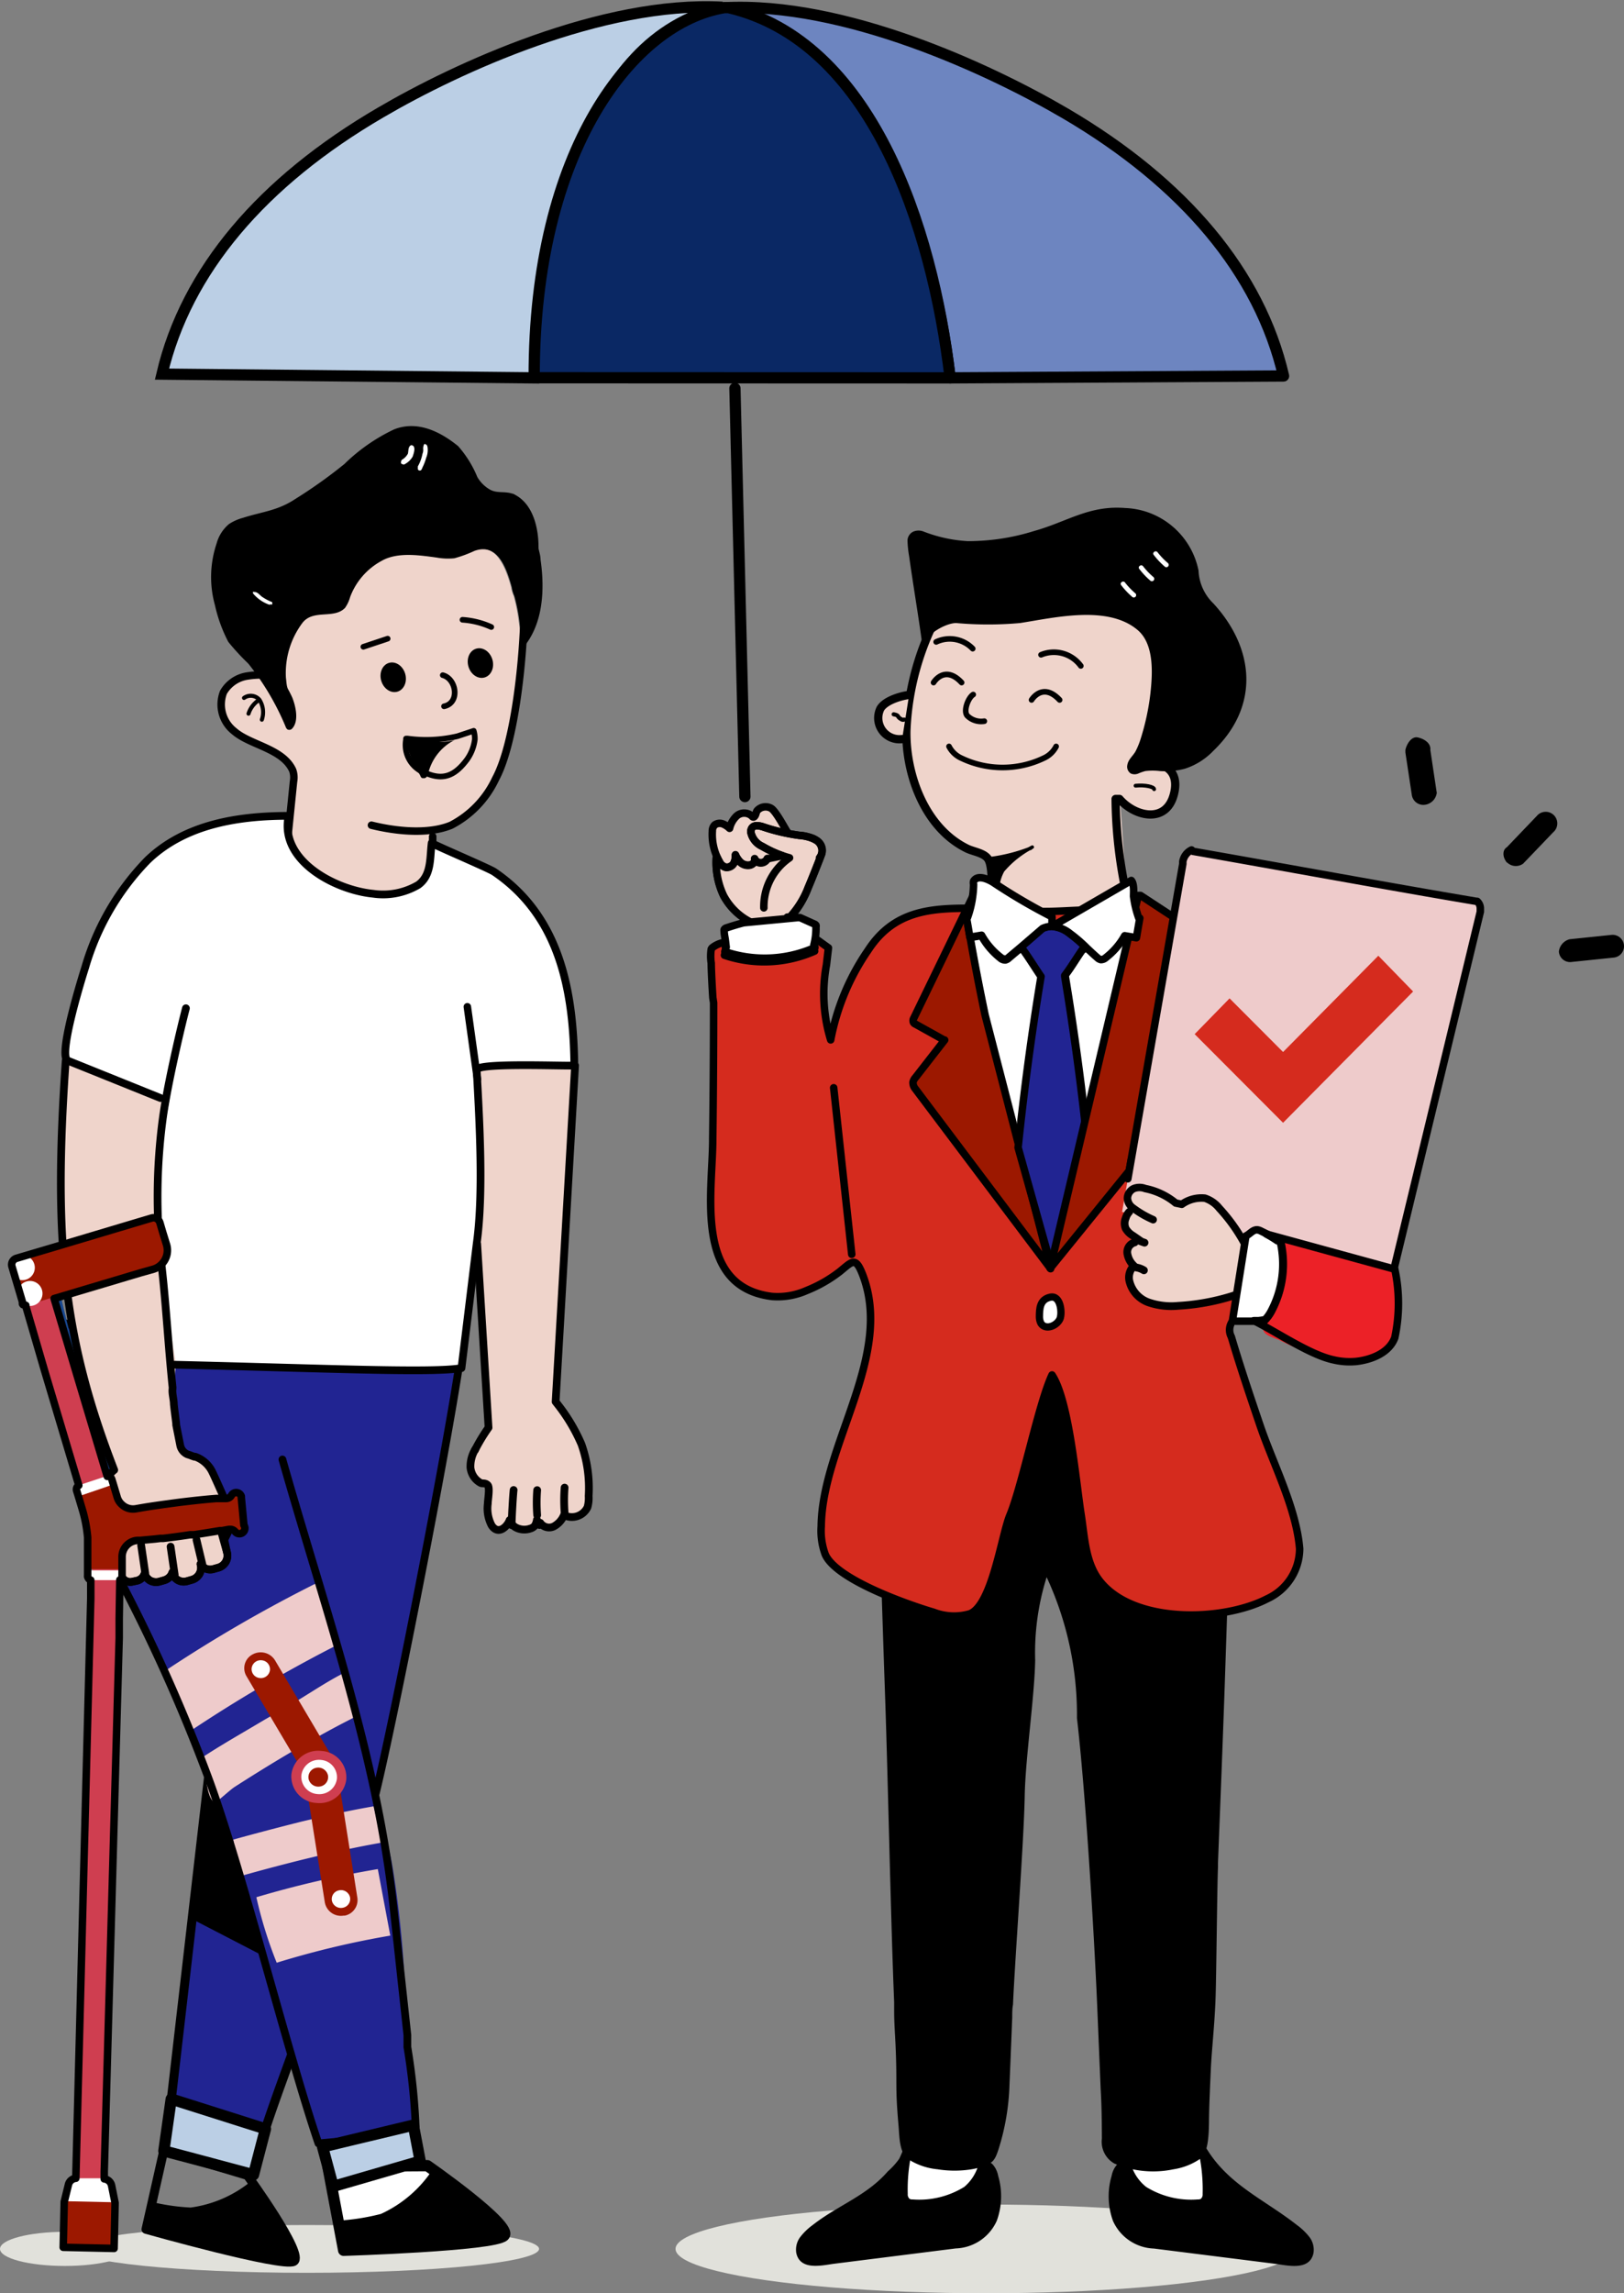 <svg width="238" height="336" viewBox="0 0 238 336" xmlns="http://www.w3.org/2000/svg">
    <rect x="0" y="0" width="238" height="336" fill="#808080" stroke="none"/>
    <g transform="translate(0 1)" fill="none" fill-rule="evenodd">
        <ellipse fill="#E1E1DB" cx="45" cy="328.5" rx="34" ry="3.5"/>
        <ellipse fill="#E1E1DB" cx="144.5" cy="328.5" rx="45.5" ry="6.5"/>
        <ellipse fill="#E1E1DB" cx="9.5" cy="328.5" rx="9.5" ry="2.5"/>
        <g transform="translate(1)">
            <path d="M133.037 311.303c0 1.392-1.444 5.953-1.498 7.327a4.975 4.975 0 0 0 .511 2.95c1.097 1.63 3.527 1.355 5.482.879a8.906 8.906 0 0 0 4.221-1.832c1.974-1.832 1.828-5.093 1.48-7.84-.858-6.87-10.013-7.017-10.196-1.484zM174.92 311.303c0 1.392 1.444 5.953 1.498 7.327a4.975 4.975 0 0 1-.511 2.95c-1.097 1.63-3.527 1.355-5.482.879a8.906 8.906 0 0 1-4.222-1.832c-1.973-1.832-1.827-5.093-1.48-7.84.86-6.87 10.033-7.017 10.197-1.484z" fill="#FFF" fill-rule="nonzero"/>
            <path d="M110.177 134.525a9.38 9.38 0 0 1-5.117-4.268 11.382 11.382 0 0 1-1.078-5.697 22.198 22.198 0 0 1 5.19-2.565 8.568 8.568 0 0 1 5.39.202c.767.298 1.41.846 1.828 1.557.32.743.433 1.56.329 2.363a23.574 23.574 0 0 1-1.024 5.697 3.261 3.261 0 0 1-1.315 2.033 3.446 3.446 0 0 1-1.663.275c-.95.018-1.59.825-2.54.403z" stroke="#000" stroke-width="1.099" stroke-linecap="round" stroke-linejoin="round"/>
            <path d="M110.177 134.525a9.38 9.38 0 0 1-5.117-4.268 11.382 11.382 0 0 1-1.078-5.697 22.198 22.198 0 0 1 5.19-2.565 8.568 8.568 0 0 1 5.39.202c.767.298 1.41.846 1.828 1.557.32.743.433 1.56.329 2.363a23.574 23.574 0 0 1-1.024 5.697 3.261 3.261 0 0 1-1.315 2.033 3.446 3.446 0 0 1-1.663.275c-.95.018-1.59.825-2.54.403z" fill="#FFF" fill-rule="nonzero"/>
            <path d="M140.31 319.418a12.53 12.53 0 0 1-7.565 1.832.802.802 0 0 1-.457-.092.862.862 0 0 1-.256-.714c-.054-1.994.13-3.986.548-5.936a1.598 1.598 0 0 0 0-.897.55.55 0 0 0-.73-.33.732.732 0 0 0-.257.293c-.329.55-.53 1.173-.822 1.74a10.616 10.616 0 0 1-1.663 1.832c-3.088 3.572-7.31 4.965-10.964 7.822a9.146 9.146 0 0 0-1.827 1.74 3.083 3.083 0 0 0-.622 2.382c.549 2.62 3.746 1.832 5.482 1.594l17.89-2.253a6.834 6.834 0 0 0 6.012-4.049c.773-2.12.843-4.432.201-6.595a3.466 3.466 0 0 0-.785-1.648 1.368 1.368 0 0 0-1.682-.275c-.303.272-.53.62-.658 1.007a6.54 6.54 0 0 1-1.845 2.547z" fill="#000" fill-rule="nonzero"/>
            <path d="M150.561 84.881c-2.503-.173-5.017 0-7.474.513a18.719 18.719 0 0 0-4.933 2.84c-2.851 1.831-4.039 5.495-4.953 8.573a36.723 36.723 0 0 0-1.516 10.99c-.005.947.08 1.892.256 2.822a18.677 18.677 0 0 0 1.608 4.195 21.848 21.848 0 0 0 2.905 4.946 12.377 12.377 0 0 0 3.417 2.785 18.94 18.94 0 0 1 3.655 2.198c.368.258.628.643.731 1.08a8.356 8.356 0 0 1 0 1.631c-.165 4.25.475 8.207 3.527 11.376a15.147 15.147 0 0 0 4.404 3.023 15.45 15.45 0 0 0 5.025 1.593 7.077 7.077 0 0 0 5.025-1.245 8.615 8.615 0 0 0 2.778-4.983c.328-1.298.445-2.64.347-3.975a24.245 24.245 0 0 0-1.078-3.664 21.924 21.924 0 0 1-.457-3.664l-.694-9.947a10.49 10.49 0 0 0 2.905 2.07 3.647 3.647 0 0 0 3.417-.238 4.715 4.715 0 0 0 1.407-3.865 19.813 19.813 0 0 0-.621-5.075c-.384-1.465-.932-2.894-1.297-4.378-1.042-4.195-.549-8.646-1.572-12.823a7.059 7.059 0 0 0-1.827-3.517 8.122 8.122 0 0 0-3.874-1.722 61.402 61.402 0 0 0-11.11-1.539z" fill="#EFD4CB" fill-rule="nonzero"/>
            <path d="M168.14 114.63c0-.347-1.333-.659-2.722-.512" stroke="#000" stroke-width=".56" stroke-linecap="round" stroke-linejoin="round"/>
            <path d="M149.867 123.35a24.638 24.638 0 0 1-5.482 1.411c.804 2.345 0 5.789.384 8.152.019-.317.019-.635 0-.952.219-3.298 0-1.484.128-1.832.127-.348.237-.898.328-1.338a6.46 6.46 0 0 1 .731-2.235 14.296 14.296 0 0 1 4.331-3.444c-.42.22-.036.129-.42.239z" stroke="#000" stroke-width=".5" fill="#000" fill-rule="nonzero" stroke-linecap="round" stroke-linejoin="round"/>
            <path d="M132.233 80.484a15.682 15.682 0 0 1-.238-2.326 1.502 1.502 0 0 1 .841-1.264 1.987 1.987 0 0 1 1.553 0 21.043 21.043 0 0 0 6.433 1.392 32.362 32.362 0 0 0 9.721-1.484c4.824-1.337 8.04-3.792 13.34-3.37 5.268.191 9.719 3.979 10.763 9.16a7.097 7.097 0 0 0 2.174 4.817c6.086 6.631 6.798 15.076 0 21.598a10.029 10.029 0 0 1-4.166 2.62c-1.19.316-2.426.434-3.655.348a8.896 8.896 0 0 0-2.156 0 7.152 7.152 0 0 0-1.042.366c-.34.138-.72.138-1.06 0a1.174 1.174 0 0 1-.53-1.246c.129-.842.841-1.337 1.225-2.051.322-.634.585-1.297.786-1.979a35.45 35.45 0 0 0 1.37-6.448c.31-2.84.603-7.163-1.827-9.27-4.367-3.773-12.28-1.831-17.269-1.062a51.988 51.988 0 0 1-9.374 0c-1.59 0-5.135 1.924-4.842 4.03-.622-4.763-1.407-9.25-2.047-13.83z" fill="#000" fill-rule="nonzero"/>
            <path d="M163.243 84.478a.348.348 0 0 1 .11-.165.347.347 0 0 1 .493 0c.453.59.968 1.131 1.535 1.612a.349.349 0 0 1-.402.568 11.2 11.2 0 0 1-1.626-1.704.349.349 0 0 1-.11-.311zM165.893 82.096a.348.348 0 0 1 .11-.164.347.347 0 0 1 .493 0c.453.59.967 1.13 1.535 1.612a.349.349 0 0 1-.402.568 11.2 11.2 0 0 1-1.627-1.704.349.349 0 0 1-.11-.312zM168.013 80.045a.348.348 0 0 1 .11-.165.347.347 0 0 1 .493 0c.453.59.967 1.13 1.535 1.612a.349.349 0 0 1-.402.568 11.2 11.2 0 0 1-1.627-1.704.349.349 0 0 1-.11-.311z" fill="#FFF" fill-rule="nonzero"/>
            <path d="M137.843 86.64a39.492 39.492 0 0 0-6.012 19.473c-.091 6.466 2.76 14.252 8.936 17.238.932.44 2.375.604 2.997 1.447.62.843.64 3.297.475 5.496" stroke="#000" stroke-width="1.209" stroke-linecap="round" stroke-linejoin="round"/>
            <path d="M131.21 107.285a3.103 3.103 0 0 1-2.925-1.28 3.12 3.12 0 0 1-.255-3.19c.694-1.154 2.887-1.832 4.203-1.997" stroke="#000" stroke-width="1.209" fill="#EFD4CB" fill-rule="nonzero" stroke-linecap="round" stroke-linejoin="round"/>
            <path d="M129.967 103.658c.969.183.329.33 1.206.77.11.047.236.047.347 0" stroke="#000" stroke-width=".604" stroke-linecap="round" stroke-linejoin="round"/>
            <path d="M163.7 128.169a67.722 67.722 0 0 1-1.206-12.11h.566c2.266 2.62 6.835 3.665 7.968-.659 1.133-4.323-2.741-5.312-5.866-3.883" stroke="#000" stroke-width="1.209" stroke-linecap="round" stroke-linejoin="round"/>
            <path d="M141.626 100.763c-.768.495-1.462 2.419-.878 3.096a2.883 2.883 0 0 0 2.504.806M135.815 99.005s1.608-2.675 4.111 0M150.178 101.551s1.608-2.674 4.111 0M136.198 93.051a4.67 4.67 0 0 1 5.354.99M151.566 94.938a4.89 4.89 0 0 1 5.83 1.63M153.777 108.366a3.768 3.768 0 0 1-1.827 1.722 13.984 13.984 0 0 1-12.042 0 3.768 3.768 0 0 1-1.828-1.722" stroke="#000" stroke-width=".824" stroke-linecap="round" stroke-linejoin="round"/>
            <path d="M179.927 208.991c-.84-3.187-4.806-.915-6.25-3.334-13.138-21.982-26.259-22.916-39.343-.458-.804 1.393-2.759-.128-4.056.458a5.183 5.183 0 0 0-2.87 3.81l.129.312c.34 12.347.725 24.688 1.15 37.023.421 11.797.86 33.743 1.353 45.54v1.356c0 1.63.128 3.26.201 4.891.274 6.1-.091 5.77.439 11.853.146 1.648.091 3.975 1.443 4.927a9.633 9.633 0 0 0 4.276 1.466 15.75 15.75 0 0 0 4.989 0 9.376 9.376 0 0 0 2.558-.806c.823-.422 1.06-1.154 1.39-2.125a34.59 34.59 0 0 0 1.607-9.508l.146-3.462.256-6.375c0-.66 0-1.282.11-1.832.292-6.814 1.59-23.814 1.718-30.537.09-5.496 1.425-14.454 1.535-19.913a36.943 36.943 0 0 1 1.68-12.2 47.913 47.913 0 0 1 4.441 20.645c1.243 10.588 2.504 31.307 2.96 42.005l.512 12.274c.11 1.923.165 3.517.183 7.327a3.666 3.666 0 0 0 1.827 3.664 14.585 14.585 0 0 0 8.68.843 9.489 9.489 0 0 0 3.929-1.557c1.188-.88 1.224-3.664 1.26-5.24 0-1.941.129-4.652.257-7.62s.53-6.302.694-10.314c.128-3.15.238-16.487.366-19.564v-.568c.328-8.482.676-16.963.968-25.427.207-6.106.408-12.212.603-18.319.098-3.102.189-6.204.274-9.306 0-1.563.043-3.126.128-4.69a32.853 32.853 0 0 1 .128-4.524l.329-.715z" fill="#000" fill-rule="nonzero"/>
            <path d="M110.944 132.015a8.671 8.671 0 0 1 3.765-7.327 16.315 16.315 0 0 1-3.966-1.667 2.93 2.93 0 0 1-1.7-2.07.991.991 0 0 1 .165-.66c.366-.476 1.097-.311 1.663-.128 1.702.567 3.45.978 5.226 1.228.952.036 1.878.32 2.687.824a1.686 1.686 0 0 1 .31 2.473l.146-.11-.274.696a134.19 134.19 0 0 1-1.516 3.756 13.71 13.71 0 0 1-2.668 4.433" fill="#EFD4CB" fill-rule="nonzero"/>
            <path d="M114.288 120.75c-.365-.569-1.68-3.06-2.339-3.353a1.642 1.642 0 0 0-2.01.403c-.146.256-.146.568-.347.806a.274.274 0 0 1-.164.11c-.128 0-.201-.11-.275-.183a1.678 1.678 0 0 0-2.174 0 3.666 3.666 0 0 0-1.06 1.832 3.088 3.088 0 0 0-.968-.641 1.276 1.276 0 0 0-1.188.128 1.21 1.21 0 0 0-.366.916 7.966 7.966 0 0 0 1.06 4.506c.17.377.498.66.896.77.477.059.943-.171 1.187-.587a2.46 2.46 0 0 0 .238-1.227c.174.403.422.77.73 1.08.354.332.837.487 1.317.422.493 0 .895-.531.767-.934a.95.95 0 0 0 .914.586c.407.002.778-.234.95-.604" fill="#EFD4CB" fill-rule="nonzero"/>
            <path d="M103.982 124.615a11.382 11.382 0 0 0 1.078 5.697 9.38 9.38 0 0 0 5.117 4.268" fill="#FFF" fill-rule="nonzero"/>
            <path d="M119.222 124.56a1.835 1.835 0 0 0-.438-2.345 2.794 2.794 0 0 0-.75-.421 8.552 8.552 0 0 0-1.937-.403 29.447 29.447 0 0 1-3.197-.623 24.096 24.096 0 0 1-2.029-.605c-.3-.109-.614-.17-.932-.183a.876.876 0 0 0-.73.311.973.973 0 0 0-.165.66 2.93 2.93 0 0 0 1.7 2.07 16.281 16.281 0 0 0 2.923 1.356l-2.211.457c-.172.37-.543.607-.95.605a.95.95 0 0 1-.914-.586c.146.403-.274.842-.767.934a1.624 1.624 0 0 1-1.316-.421 3.518 3.518 0 0 1-.731-1.081c.027.423-.055.845-.238 1.227-.244.416-.71.646-1.187.586a1.39 1.39 0 0 1-.896-.769 7.995 7.995 0 0 1-.384-.77h-.091c-.14 1.961.232 3.925 1.078 5.698a9.145 9.145 0 0 0 4.605 4.14h.165c-.049.357-.116.712-.201 1.062v.147c.889.183 1.8.233 2.704.147a6.527 6.527 0 0 0 2.047-.349v-2.033h.365a13.708 13.708 0 0 0 2.705-4.341c.53-1.246 1.023-2.51 1.516-3.756l.274-.696-.018-.018z" stroke="#000" stroke-width="1.099" fill="#EFD4CB" stroke-linecap="round" stroke-linejoin="round"/>
            <path d="M110.944 132.015a8.671 8.671 0 0 1 3.765-7.327 16.315 16.315 0 0 1-3.966-1.667 2.93 2.93 0 0 1-1.7-2.07.991.991 0 0 1 .165-.66c.366-.476 1.097-.311 1.663-.128 1.702.567 3.45.978 5.226 1.228.952.036 1.878.32 2.687.824a1.686 1.686 0 0 1 .31 2.473l.146-.11-.274.696c-.493 1.264-.986 2.51-1.516 3.756a13.71 13.71 0 0 1-2.668 4.433" stroke="#000" stroke-width="1.099" stroke-linecap="round" stroke-linejoin="round"/>
            <path d="M114.288 120.75c-.365-.569-1.68-3.06-2.339-3.353a1.642 1.642 0 0 0-2.01.403c-.146.256-.146.568-.347.806a.274.274 0 0 1-.164.11c-.128 0-.201-.11-.275-.183a1.678 1.678 0 0 0-2.174 0 3.666 3.666 0 0 0-1.06 1.832 3.088 3.088 0 0 0-.968-.641 1.276 1.276 0 0 0-1.188.128 1.21 1.21 0 0 0-.366.916 7.966 7.966 0 0 0 1.06 4.506c.17.377.498.66.896.77.477.059.943-.171 1.187-.587a2.46 2.46 0 0 0 .238-1.227c.174.403.422.77.73 1.08.354.332.837.487 1.317.422.493 0 .895-.531.767-.934a.95.95 0 0 0 .914.586c.407.002.778-.234.95-.604" stroke="#000" stroke-width="1.099" stroke-linecap="round" stroke-linejoin="round"/>
            <g fill-rule="nonzero">
                <path d="M118.802 136.723h-.347a9.18 9.18 0 0 1-.238 1.264l.165.367a18.232 18.232 0 0 1-13.212.604l.2-.66c0-.384-.09-.769-.145-1.172h-.33a3.924 3.924 0 0 0-1.443.678.64.64 0 0 0-.22.257 6.666 6.666 0 0 0 0 2.051c0 1.045.165 4.049.238 5.093l.11.715c0 6.668-.043 13.33-.128 19.985 0 7.804-2.814 21.617 8.662 23.046a10.448 10.448 0 0 0 5.08-.861 19.96 19.96 0 0 0 4.879-2.785c1.827-1.484 2.284-2.216 3.307.348 4.697 11.944-5.902 24.896-6.03 37.004a9.915 9.915 0 0 0 .603 4.122c1.645 3.664 12.079 7.328 15.88 8.445 1.7.656 3.569.733 5.317.22 3.235-1.319 4.605-11.321 5.811-14.344 1.828-4.323 4.258-16.487 6.213-20.645 2.522 3.792 3.546 15.937 4.258 20.425.53 3.39.621 7.072 2.741 9.764 4.989 6.339 18.073 5.954 24.542 2.602a8.116 8.116 0 0 0 4.75-7.328c-.493-5.953-3.873-12.42-5.792-18.044-1.462-4.305-2.924-8.628-4.221-13.006a2.148 2.148 0 0 1 .932-2.931c4.495-3.536 6.98-6.742 6.98-12.824.585-4.268-1.133-8.536.457-12.823 2.43-6.595 4.55-12.988 3.947-20.15l-.256-.147c-7.2-4.855-14.618-9.49-22.823-11.89a41.44 41.44 0 0 0-3.436-.842 38.906 38.906 0 0 0-6.304-.934c-2.34 0-4.678.238-7.035.22-2.358-.019-4.569-.422-6.871-.44-7.547 0-14.308-.824-18.822 6.119a34.32 34.32 0 0 0-5.482 13.134 23.155 23.155 0 0 1-.621-10.991l.292-2.491-1.608-1.155z" stroke="#000" stroke-width="1.099" fill="#D52B1E" stroke-linecap="round" stroke-linejoin="round"/>
                <path d="M120.958 163.579a.588.588 0 0 0 0 .183v-.183z" fill="#71738A"/>
                <path d="M108.002 134.195h0c-.859.22-1.7.477-2.522.752a.53.53 0 0 0-.347.238.55.55 0 0 0 0 .274c0 .385.092.77.146 1.136.055.367.092.77.147 1.173l-.201.66a18.122 18.122 0 0 0 13.211-.605l-.164-.367c.226-.866.33-1.76.31-2.656a.477.477 0 0 0 0-.238.493.493 0 0 0-.255-.183l-2.083-.935h-.348l-7.894.751z" stroke="#000" stroke-width="1.099" fill="#FFF" stroke-linecap="round" stroke-linejoin="round"/>
            </g>
            <path d="m142.832 136.082-1.718.293c.67 3.786 1.4 7.572 2.193 11.358a363.943 363.943 0 0 0 4.678 19.455h.292a415.015 415.015 0 0 1 3.362-25.06c-.822-1.191-1.937-3.023-2.65-3.939l-.31-.366-1.827 1.538c-.14.143-.318.244-.512.293-.278.005-.547-.1-.75-.293a10.637 10.637 0 0 1-2.758-3.279zM155.111 141.853v.128a412.409 412.409 0 0 1 3.363 25.06h.292a358.366 358.366 0 0 0 4.678-19.454 310.76 310.76 0 0 0 2.193-11.358l-1.718-.293a10.636 10.636 0 0 1-2.759 3.206c-.202.192-.47.297-.75.293a1.096 1.096 0 0 1-.51-.293 20.604 20.604 0 0 1-1.481-1.356l-.64.183c-.913 1.227-1.845 2.876-2.668 3.884z" stroke="#000" stroke-width="1.099" fill="#FFF" fill-rule="nonzero" stroke-linecap="round" stroke-linejoin="round"/>
            <path d="M166.971 319.418a12.53 12.53 0 0 0 7.565 1.832.802.802 0 0 0 .457-.092.862.862 0 0 0 .256-.714 25.047 25.047 0 0 0-.548-5.936 1.598 1.598 0 0 1 0-.897.55.55 0 0 1 .73-.33c.11.073.2.174.256.293 3.217 5.496 8.589 7.657 13.358 11.413a9.146 9.146 0 0 1 1.828 1.74c.528.673.753 1.536.621 2.382-.548 2.62-3.746 1.831-5.482 1.593l-17.89-2.253a6.834 6.834 0 0 1-6.012-4.048 10.521 10.521 0 0 1-.2-6.595c.11-.61.38-1.18.785-1.649a1.368 1.368 0 0 1 1.681-.275c.304.272.53.62.658 1.008a6.538 6.538 0 0 0 1.937 2.528z" fill="#000" fill-rule="nonzero"/>
            <path d="M132.873 148.264a.68.68 0 0 0 0 .55.64.64 0 0 0 .292.238l4.185 2.327h.09l-4.275 5.495a1.503 1.503 0 0 0-.366.696c-.005.293.078.58.238.825l19.936 26.489-9.611-37.188a372.907 372.907 0 0 1-2.193-11.357c-.165-.953-.33-1.832-.494-2.876h.147c.373-1.03.63-2.1.767-3.188l-8.716 17.99z" stroke="#000" stroke-width="1.099" fill="#9C1800" fill-rule="nonzero" stroke-linecap="round" stroke-linejoin="round"/>
            <path d="M158.4 167.114a415.015 415.015 0 0 0-3.362-25.06v-.128c.823-1.062 1.828-2.73 2.577-3.792l.64-.183a21.743 21.743 0 0 0-2.522-2.18 4.69 4.69 0 0 0-2.613-1.044c-.48.003-.954.11-1.39.311a111.136 111.136 0 0 1-3.124 2.73l.31.366c.695.916 1.828 2.748 2.65 3.939a412.408 412.408 0 0 0-3.362 25.06h-.292a338.403 338.403 0 0 0 4.934 16.487h.858a327.912 327.912 0 0 0 4.934-16.487l-.237-.019z" fill="#212492" fill-rule="nonzero"/>
            <path d="M158.4 167.114a415.015 415.015 0 0 0-3.362-25.06v-.128c.823-1.062 1.828-2.73 2.577-3.792l.64-.183a21.743 21.743 0 0 0-2.522-2.18 4.69 4.69 0 0 0-2.613-1.044c-.48.003-.954.11-1.39.311a111.136 111.136 0 0 1-3.124 2.73l.31.366c.695.916 1.828 2.748 2.65 3.939a412.408 412.408 0 0 0-3.362 25.06l4.642 16.597h.858l4.697-16.616z" stroke="#000" stroke-width="1.099" stroke-linecap="round" stroke-linejoin="round"/>
            <path d="M174.463 148.264a.68.68 0 0 1 0 .55.64.64 0 0 1-.292.238l-4.185 2.327h-.091l-1.133-1.43 5.482 6.87c.181.196.307.436.365.696a1.45 1.45 0 0 1-.237.825L152.9 184.829l12.92-54.627h.329l5.025 3.297 3.29 14.765z" stroke="#000" stroke-width="1.099" fill="#9C1800" fill-rule="nonzero" stroke-linecap="round" stroke-linejoin="round"/>
            <path d="M154.344 192.23c.347-.861.11-3.5-1.425-3.17-1.535.33-1.59 1.668-1.59 2.913.004.318.08.63.22.916.657 1.044 2.32.403 2.795-.66z" stroke="#000" stroke-width="1.066" fill="#FFF" fill-rule="nonzero" stroke-linecap="round" stroke-linejoin="round"/>
            <path stroke="#000" stroke-width="1.099" fill="#FFF" fill-rule="nonzero" stroke-linecap="round" stroke-linejoin="round" d="m164.778 168.965-.457 2.564M151.786 135.038a3.355 3.355 0 0 1 1.388-.311v-1.393a85.416 85.416 0 0 1-8.625-5.056c-.676-.42-2.284-1.209-2.869-.164a.992.992 0 0 0 0 .458 14.36 14.36 0 0 1-.128 1.685 14.685 14.685 0 0 1-.767 3.187h-.146c.164.953.329 1.832.493 2.876l1.718-.293a10.636 10.636 0 0 0 2.76 3.206c.2.193.47.298.748.293.194-.049.371-.15.512-.293l1.827-1.539c1.036-.891 2.065-1.777 3.089-2.656zM153.193 134.727a4.69 4.69 0 0 1 2.613 1.044c.895.66 1.738 1.39 2.522 2.18.493.458.968.916 1.48 1.355.14.143.317.244.511.294.279.004.548-.101.75-.294a10.636 10.636 0 0 0 2.759-3.205l1.718.293.128-.77.365-2.106h-.146c-.374-1.03-.632-2.1-.768-3.188 0-.604.11-1.832-.329-2.326l-11.603 6.723zM123.827 182.777l-2.65-24.401"/>
            <path d="m163.444 176.567 8.9-50.981v-.312a2.326 2.326 0 0 1 1.279-1.74l.219.201c12.791 2.235 28.817 5.185 41.536 7.328h.11c.287.264.452.635.456 1.026v.494c-3.088 17.66-9.557 34.586-12.627 52.228l-39.873-8.244z" fill="#EECBCB" fill-rule="nonzero"/>
            <path d="m164.285 171.713 8.058-46.146v-.311a2.326 2.326 0 0 1 1.28-1.722l.219.201c12.791 2.235 28.817 5.185 41.536 7.328h.11c.287.264.452.635.456 1.026v.494l-12.627 52.228" stroke="#000" stroke-width="1.099" stroke-linecap="round" stroke-linejoin="round"/>
            <path d="M184.733 179.681v.128c.56.298 1.104.629 1.626.99h.384a14.688 14.688 0 0 1-1.26 10.203c-.403.77-1.28 1.466-1.39 2.382-.164 1.3 1.517 1.539 2.504 2.015a35.741 35.741 0 0 0 7.985 2.93c1.089.26 2.212.34 3.326.239 2.266-.256 4.843-1.264 5.665-3.48.711-3.309.711-6.731 0-10.04l-18.84-5.367z" fill="#EC2127" fill-rule="nonzero"/>
            <path d="M165.253 181a1.465 1.465 0 0 0-1.078 1.594c.105.704.447 1.35.969 1.832a2.385 2.385 0 0 0-.676 2.18 4.393 4.393 0 0 0 2.795 3.169c1.396.483 2.88.658 4.35.513a32.636 32.636 0 0 0 7.839-1.356l.658-.201v.238a7.293 7.293 0 0 1 1.991.33h.402a4.65 4.65 0 0 0 1.079-1.338 7.692 7.692 0 0 0 .749-3.81 6.94 6.94 0 0 0-.256-1.832h-.256c-.725-.183-1.44-.41-2.138-.678-.183-.366-.384-.714-.585-1.08a25.222 25.222 0 0 0-3.417-4.69 4.477 4.477 0 0 0-2.12-1.484 4.943 4.943 0 0 0-3.38.898l-.128.421c-1.626-1.044-4.313-3.132-6.36-2.18-1.022.476-1.077 1.1-1.223 1.832 0 .147.2.403.146.66-.055.256-.603.824-.75 1.209a1.928 1.928 0 0 0 0 1.52c.258.434.623.793 1.06 1.044l1.115.788-.512-.183-.274.604z" fill="#EFD4CB" fill-rule="nonzero"/>
            <path stroke="#000" stroke-width="1.132" stroke-linecap="round" stroke-linejoin="round" d="m166.733 181.073-1.169-.421M165.473 184.7c.414.059.812.202 1.17.422M164.486 176.567c-.24.26-.416.574-.512.916a1.946 1.946 0 0 0 0 1.52c.26.433.624.793 1.06 1.045l1.115.769"/>
            <path d="M182.302 183.089a25.14 25.14 0 0 0-4.604-7.053 4.477 4.477 0 0 0-2.12-1.484 4.943 4.943 0 0 0-3.38.898l-.896-.184a10.076 10.076 0 0 0-4.477-2.125 2.297 2.297 0 0 0-1.663 0 1.612 1.612 0 0 0-.932 1.411c.025.513.264.991.658 1.319.957.736 2 1.351 3.106 1.832" stroke="#000" stroke-width="1.099" stroke-linecap="round" stroke-linejoin="round"/>
            <path d="M182.193 189.28c-.64-.201-.731-.769-1.407-.787a32.821 32.821 0 0 1-9.137 1.832c-1.47.145-2.953-.03-4.35-.513a4.393 4.393 0 0 1-2.795-3.17 2.367 2.367 0 0 1 .676-2.18 3.117 3.117 0 0 1-.968-1.831 1.465 1.465 0 0 1 1.078-1.594" stroke="#000" stroke-width="1.132" stroke-linecap="round" stroke-linejoin="round"/>
            <path d="M179.635 192.395c.187.13.412.193.64.183h2.557a8.623 8.623 0 0 0 1.316-.183l.183.091a5.697 5.697 0 0 0 1.078-1.502 14.688 14.688 0 0 0 1.26-10.204h-.383a16.329 16.329 0 0 0-1.626-.989l-.896-.44a1.477 1.477 0 0 0-.548-.164c-.64 0-1.06.64-1.626.897l-1.955 12.31z" stroke="#000" stroke-width="1.099" fill="#FFF" fill-rule="nonzero" stroke-linecap="round" stroke-linejoin="round"/>
            <path d="M184.587 179.81c.56.297 1.104.628 1.626.989h.384a14.688 14.688 0 0 1-1.261 10.203 5.697 5.697 0 0 1-1.078 1.502h-1.499c3.216 1.576 8.187 5.002 11.659 5.734 1.088.259 2.211.339 3.326.238 2.266-.256 4.842-1.264 5.664-3.48.712-3.308.712-6.73 0-10.039l-18.821-5.148z" stroke-linecap="round" stroke-linejoin="round" stroke="#000" stroke-width="1.099"/>
            <path d="M75.621 93.729c-.182-.88-.365-2.143-.584-3.462a25.593 25.593 0 0 0-.768-3.975 5.047 5.047 0 0 1-.383-1.301c-.823-2.876-2.157-6.577-5.483-5.35-.948.445-1.932.806-2.942 1.082a9.242 9.242 0 0 1-2.631-.11c-2.503-.33-5.756-.806-8.04.494a9.976 9.976 0 0 0-4.605 5.294 5.19 5.19 0 0 1-.75 1.594c-1.644 1.686-4.623.147-6.23 2.18a12.837 12.837 0 0 0-2.084 4.378l-1.498 3.48a13.8 13.8 0 0 0-4.331 0 4.86 4.86 0 0 0-3.472 2.382 4.972 4.972 0 0 0 1.571 5.698c2.34 2.051 7.109 2.528 8.57 5.715.188.529.232 1.098.129 1.649l-.805 7.914c-.396 2.014-.205 4.1.549 6.008 2.85 5.496 12.791 6.302 17.45 3.041a6.997 6.997 0 0 0 2.705-3.664c.23-.736.353-1.5.366-2.271l.128-1.832v-2.052c.89-.124 1.761-.358 2.595-.696a14.64 14.64 0 0 0 6.505-6.778c2.924-5.404 4.093-18.1 4.185-24.29" fill="#EFD4CB" fill-rule="nonzero"/>
            <path d="M78.216 80.979c0-.531-.182-1.08-.292-1.612v-.183c0-2.748-.75-6.247-3.417-7.676a1.223 1.223 0 0 0-.494-.201c-1.114-.348-2.21 0-3.234-.587a5.031 5.031 0 0 1-1.827-1.831 15.999 15.999 0 0 0-2.814-4.525c-2.632-2.144-5.976-3.792-9.375-2.455a26.751 26.751 0 0 0-7.31 5.093 71.049 71.049 0 0 1-7.18 5.11c-2.596 1.723-4.77 1.833-7.694 2.767a6.99 6.99 0 0 0-2.01.897 5.607 5.607 0 0 0-1.827 2.858 15.388 15.388 0 0 0-.238 9.05 21.78 21.78 0 0 0 1.955 5.367 33.913 33.913 0 0 0 2.924 3.17 38.252 38.252 0 0 1 5.482 9.269c.046.14.128.267.238.366.241.146.553.09.73-.128 1.024-1.118.476-3.334 0-4.525a15.438 15.438 0 0 0-.62-1.227c-.22-.403-.238-1.118-.311-1.667a12.258 12.258 0 0 1 2.43-8.06c1.608-2.034 4.587-.495 6.231-2.18a5.19 5.19 0 0 0 .75-1.594 9.976 9.976 0 0 1 4.605-5.294c2.284-1.32 5.482-.843 8.04-.495.867.162 1.753.199 2.631.11a18.245 18.245 0 0 0 2.942-1.081c3.381-1.227 4.715 2.473 5.482 5.35.07.448.198.886.384 1.3.36 1.302.617 2.632.768 3.975.219 1.337.402 2.583.584 3.462 2.851-3.444 3.107-8.39 2.467-12.823z" fill="#000" fill-rule="nonzero"/>
            <path d="M38.672 87.556a.401.401 0 0 1-.329 0 5.482 5.482 0 0 1-2.265-1.613v-.201c0-.11.127 0 .237 0 .439 0 .676.385 1.06.678.43.295.89.546 1.37.75.201 0 .165.257.147.367-.019.11-.128 0-.238 0l.018.019zM58.225 67.057c-.22 0-.457-.11-.457-.22a.68.68 0 0 1 .11-.458c.376-.21.686-.52.895-.898.11-.348 0-1.026.457-1.245a.42.42 0 0 1 .347.11c.348.348 0 1.245-.11 1.575a3 3 0 0 1-1.242 1.136zM60.692 67.9c-.22.11-.457 0-.457-.22v-.349a5.908 5.908 0 0 0 .676-1.831c.091-.214.129-.447.11-.678a1.432 1.432 0 0 1 .11-.678l.11-.11c.109 0 .109.11.218.11.11 0 .22.348.22.568.038.463-.038.928-.22 1.355-.139.507-.329.998-.566 1.466a.862.862 0 0 1-.201.366z" fill="#FFF" fill-rule="nonzero"/>
            <path d="M39.55 98.052a13.8 13.8 0 0 0-4.331 0 4.86 4.86 0 0 0-3.472 2.382 4.972 4.972 0 0 0 1.571 5.697c2.34 2.052 7.109 2.528 8.57 5.715.188.529.232 1.098.128 1.65l-.804 7.913c-.396 2.014-.205 4.1.549 6.008 2.85 5.496 12.791 6.302 17.45 3.041a6.997 6.997 0 0 0 2.705-3.663s0 0 0 0c.23-.736.353-1.501.366-2.272l.128-1.832v-1.136" stroke="#000" stroke-width="1.099" stroke-linecap="round" stroke-linejoin="round"/>
            <path d="M75.804 88.838c-.091 6.192-1.26 18.887-4.184 24.29a14.64 14.64 0 0 1-6.506 6.779c-3.399 1.41-8.205.86-11.677 0" stroke="#000" stroke-width="1.099" stroke-linecap="round" stroke-linejoin="round"/>
            <path stroke="#000" stroke-width=".824" stroke-linecap="round" stroke-linejoin="round" d="m52.25 93.766 3.563-1.191M66.777 89.809a12.2 12.2 0 0 1 4.221 1.062"/>
            <path d="M37.375 104.446c.334-.982.2-2.063-.366-2.931a1.678 1.678 0 0 0-2.247-.257" stroke="#000" stroke-width=".593" stroke-linecap="round" stroke-linejoin="round"/>
            <path d="M36.717 101.734a3.755 3.755 0 0 0-1.297 1.832" stroke="#000" stroke-width=".593" stroke-linecap="round" stroke-linejoin="round"/>
            <ellipse fill="#000" fill-rule="nonzero" transform="rotate(-16.22 69.405 96.149)" cx="69.405" cy="96.149" rx="1.828" ry="2.198"/>
            <ellipse fill="#000" fill-rule="nonzero" transform="rotate(-16.22 56.626 98.232)" cx="56.626" cy="98.232" rx="1.828" ry="2.198"/>
            <path d="M64.073 102.485c2.375-.494 1.827-4.03-.183-4.561M68.586 107.34a6.458 6.458 0 0 1-1.151 2.95c-1.681 2.252-3.344 3.077-5.848 2.051a4.36 4.36 0 0 1-3.088-4.964v-.165h.238c2.437.333 4.914.215 7.31-.348l2.375-.788c.122.41.178.836.164 1.264h0z" stroke="#000" stroke-width=".824" stroke-linecap="round" stroke-linejoin="round"/>
            <path d="M60.126 111.975a7.758 7.758 0 0 1-.914-1.997c0-.11-.95-2.528-.713-2.546 2.284 0 4.806.64 7.109 0a7.452 7.452 0 0 0-3.82 4.744c0 .33-.274.861-.657.843-.384-.019-.293 0-.476-.22a2.29 2.29 0 0 0-.53-.824z" fill="#000" fill-rule="nonzero"/>
            <path d="m66.704 150.28 3.892 57.869a26.795 26.795 0 0 0-1.992 3.297 4.79 4.79 0 0 0-.694 2.656c.066.631.336 1.223.768 1.686.216.23.47.421.749.568.219.11.895.183 1.023.33.128.146 0 2.161 0 2.71a5.36 5.36 0 0 0 .53 3.115c.08.14.178.27.292.385.932.915 2.047-.22 2.376-1.1a2.03 2.03 0 0 0 1.243 1.228c.59.212 1.236.212 1.827 0 .241-.072.457-.212.621-.403.161-.27.267-.569.31-.88.076.28.206.542.385.77.043-.101.08-.205.11-.312a1.57 1.57 0 0 0 1.991.513 3.313 3.313 0 0 0 1.48-1.648 2.534 2.534 0 0 0 3.454-1.173c.144-.53.2-1.081.164-1.63a19.26 19.26 0 0 0-1.06-7.584 26.119 26.119 0 0 0-3.325-5.642l-.457-.587 2.905-49.24-16.592-4.929z" fill="#EFD4CB" fill-rule="nonzero"/>
            <path d="m83.278 155.116-2.85 49.26.456.585a26.119 26.119 0 0 1 3.326 5.643 19.26 19.26 0 0 1 1.06 7.584c.036.548-.02 1.1-.165 1.63a2.534 2.534 0 0 1-3.454 1.172 3.313 3.313 0 0 1-1.48 1.65 1.57 1.57 0 0 1-1.991-.514c-.03.106-.066.21-.11.312a2.145 2.145 0 0 1-.384-.77c-.044.311-.15.61-.31.88-.165.19-.38.33-.622.402a2.698 2.698 0 0 1-1.827 0 2.03 2.03 0 0 1-1.242-1.227c-.33.898-1.444 2.015-2.376 1.1a1.831 1.831 0 0 1-.292-.385 5.36 5.36 0 0 1-.53-3.115c0-.55.329-2.326 0-2.71-.33-.386-.804-.22-1.024-.33a2.851 2.851 0 0 1-.749-.568 2.916 2.916 0 0 1-.767-1.686 4.79 4.79 0 0 1 .694-2.656" stroke="#000" stroke-width="1.132" stroke-linecap="round" stroke-linejoin="round"/>
            <path d="m29.554 259.442 15.222 11.999a40.398 40.398 0 0 1 .895 17.128c-.274 2.015-5.3 14.82-7.766 22.33-4.69-1.143-9.3-2.6-13.797-4.36l5.446-47.097z" stroke="#000" stroke-width="1.319" fill="#212492" fill-rule="nonzero" stroke-linecap="round" stroke-linejoin="round"/>
            <path fill="#000" fill-rule="nonzero" d="m29.554 259.442-2.394 20.737 18.292 9.47z"/>
            <path stroke="#000" stroke-width="1.648" fill="#BBCFE5" fill-rule="nonzero" stroke-linecap="round" stroke-linejoin="round" d="m24.09 306.54 13.815 4.378-1.754 6.723-9.247-2.473-3.892-1.026z"/>
            <path d="m23.012 314.05-2.613 11.578s19.936 5.624 21.654 4.708c1.718-.916-6.798-12.604-6.798-12.604l-12.243-3.682z" stroke="#000" stroke-width="1.319" stroke-linecap="round" stroke-linejoin="round"/>
            <path d="M35.785 318.593a17.703 17.703 0 0 1-8.844 3.847 30.483 30.483 0 0 1-5.92-.879l-.622 4.159s19.936 5.623 21.654 4.707c1.718-.915-4.404-9.214-6.268-11.834z" fill="#000" fill-rule="nonzero"/>
            <path d="m47.042 316.395 2.32 12.31s22.075-.696 23.5-2.143c1.426-1.447-11.238-10.258-11.238-10.258l-14.582.091z" stroke="#000" stroke-width="1.648" fill="#FFF" fill-rule="nonzero" stroke-linecap="round" stroke-linejoin="round"/>
            <path d="M62.428 316.835a18.085 18.085 0 0 1-7.602 6.54c-2.059.53-4.164.861-6.286.989l.822 4.342s22.075-.697 23.5-2.144c1.426-1.447-7.638-7.73-10.434-9.727z" fill="#000" fill-rule="nonzero"/>
            <path d="M59.596 309.05c-.11-5.625-1.06-11.157-1.188-16.744a147.823 147.823 0 0 0-1.828-19.491c-.822-5.166-2.887-9.526-1.955-14.839 1.005-5.679 2.504-11.266 3.892-16.871 2.815-11.413 6.743-33.304 8.224-44.955 0 0-6.908-.55-7.31-.513-2.65.22-6.176.293-8.808.293-2.997 0-6.067-.128-9.136-.22-6.56-.421-14.364-.256-22.86-.384-1.006 0-12.08-2.4-11.805-3.536-.495 3.1-.238 6.272.749 9.251l3.27 13.281a78.92 78.92 0 0 0 3.034 10.277c1.115 2.821 2.558 5.496 3.947 8.225a247.728 247.728 0 0 1 11.732 26.636c4.915 13.226 9.137 32.48 13.595 45.797 1.206 3.536 2.211 8.317 5.811 10.57 3.6 2.254 10.727-2.363 10.636-6.778z" fill="#212492" fill-rule="nonzero"/>
            <path d="M22.939 243.98c1.608 2.639 2.065 6.12 4.111 8.537a215.502 215.502 0 0 1 21.307-12.475c-.73-1.832-.493-2.381-1.26-4.103l-1.462-5.111a208.192 208.192 0 0 0-22.696 13.153zM36.57 276.973a62.801 62.801 0 0 0 2.98 9.599 130.622 130.622 0 0 1 16.647-3.975l-1.828-9.746a149.274 149.274 0 0 0-17.798 4.122zM28.11 256.84c1.426 1.54.804 5.002 2.34 6.357.53-.348 2.357-2.015 2.905-2.363 5.208-3.352 11.22-6.961 16.647-9.746l1.078-.55c-.713-1.831-.968-4.542-1.718-6.393-2.704 1.338-6.012 3.664-8.88 5.258l-2.851 1.649c-3.618 2.161-6.36 3.682-9.52 5.788zM33.19 268.528a87.355 87.355 0 0 0 .86 5.404c6.468-1.832 14.362-3.829 20.922-4.964l-1.206-5.313c-2.375.403-4.934.934-7.547 1.52l-2.869.678a429.779 429.779 0 0 0-10.16 2.675z" fill="#EECBCB" fill-rule="nonzero"/>
            <path d="M35.109 244.567a2.276 2.276 0 0 1 .914-3.17 2.464 2.464 0 0 1 3.289.88l9.52 16.102-.127.806a18.36 18.36 0 0 1-5.007.77l.11-.696-8.699-14.692z" fill="#9C1800" fill-rule="nonzero"/>
            <path d="M51.372 277.046a2.326 2.326 0 0 1-1.827 2.62h-.183a2.394 2.394 0 0 1-2.759-1.942l-2.723-17.128a17.98 17.98 0 0 0 4.532-2.198l2.96 18.648z" fill="#9C1800" fill-rule="nonzero"/>
            <path d="M49.746 259.735a3.95 3.95 0 0 1-4.386 3.425 3.87 3.87 0 0 1-2.711-1.323 3.89 3.89 0 0 1-.943-2.872 3.95 3.95 0 0 1 4.385-3.425 3.87 3.87 0 0 1 2.712 1.323 3.89 3.89 0 0 1 .943 2.872z" fill="#CF3E50" fill-rule="nonzero"/>
            <path d="M38.563 243.687a1.335 1.335 0 0 1-1.48 1.173 1.315 1.315 0 0 1-1.206-1.429 1.335 1.335 0 0 1 1.48-1.172 1.315 1.315 0 0 1 1.206 1.428zM50.294 276.973a1.303 1.303 0 0 1-1.041 1.539 1.352 1.352 0 0 1-1.608-1.008 1.303 1.303 0 0 1 1.041-1.539c.72-.16 1.436.288 1.608 1.008zM45.507 261.86a2.538 2.538 0 0 1-1.74-.886 2.55 2.55 0 0 1-.6-1.862 2.596 2.596 0 0 1 2.87-2.253c.674.051 1.3.37 1.74.886a2.55 2.55 0 0 1 .599 1.862 2.596 2.596 0 0 1-2.87 2.253z" fill="#FFF" fill-rule="nonzero"/>
            <path d="M47.06 259.094a1.395 1.395 0 0 1-1.115 1.648 1.462 1.462 0 0 1-1.717-1.08 1.395 1.395 0 0 1 1.114-1.65 1.462 1.462 0 0 1 1.718 1.082z" fill="#9C1800" fill-rule="nonzero"/>
            <path d="M54.022 261.951c2.814-11.412 11.184-54.15 12.682-65.82 0 0-6.907-.549-7.31-.512-2.65.22-6.176.293-8.807.293-2.997 0-6.067-.128-9.137-.22-6.56-.421-14.363-.256-22.86-.385-1.005 0-12.08-2.4-11.805-3.535-.495 3.099-.238 6.272.75 9.25l3.27 13.282a78.92 78.92 0 0 0 3.034 10.277c1.114 2.821 2.558 5.496 3.947 8.225a247.728 247.728 0 0 1 11.731 26.636c4.916 13.226 11.622 40.301 16.154 53.6l14.29-1.3a95.487 95.487 0 0 0-1.26-12.823v-1.74l-2.03-18.667c-.602-5.496-1.516-10.992-2.667-16.487-3.49-16.597-9.009-32.974-13.614-49.187" stroke="#000" stroke-width="1.132" stroke-linecap="round" stroke-linejoin="round"/>
            <path d="m9.471 197.835-2.668-8.555 1.115-.33a166.998 166.998 0 0 0 7.821 24.346c-.35.264-.654.586-.895.953a.456.456 0 0 0-.256 0L9.47 197.835z" fill="#1D1D1B" fill-rule="nonzero" opacity=".15"/>
            <path d="m9.471 198.22-2.668-8.94 1.115-.33a179.854 179.854 0 0 0 7.821 25.427c-.353.276-.656.61-.895.99a.438.438 0 0 0-.256 0L9.47 198.22z" fill="#184891" fill-rule="nonzero"/>
            <path d="M32.733 220.111c-.11-.22-2.229-5.13-2.43-5.496a4.408 4.408 0 0 0-2.522-2.326h-.146l-.329-.11a6.312 6.312 0 0 0-.676-.238 1.831 1.831 0 0 1-1.078-1.356l-.585-2.95v-.182c-.11-.953-.237-1.832-.347-2.858 0-.513-.128-1.026-.183-1.557-.055-.531.402-4.232.366-4.525-.622-5.99-.11-8.39-.768-14.344-.508-3.79-.806-7.607-.895-11.43.173-3.491.482-8.909-.165-12.343-1.115-3.426-5.08-2.807-8.204-3.577-2.76-.732-4.423-5.367-5.629-2.253-1.206 3.114-1.06 12.823-1.023 16.176 0 6.76-.475 8.536.713 14.105.128.605.219 3.902.347 4.507a169.399 169.399 0 0 0 6.761 25.17 4.228 4.228 0 0 0-.914.989 3.08 3.08 0 0 0-.146.293c-.223.42-.36.881-.402 1.356a7.932 7.932 0 0 0 .293 3.059l.895 3.865s1.115 4.745 1.151 4.745l.128.623v.421a1.37 1.37 0 0 0 1.645 1.026l.603-.128a1.536 1.536 0 0 0 1.206-1.081c.119.441.408.817.804 1.044.402.218.872.277 1.316.165l.712-.202c.414-.11.777-.363 1.024-.714.091-.143.165-.297.219-.458v.128a1.717 1.717 0 0 0 2.12 1.173l.712-.202a1.836 1.836 0 0 0 1.28-2.308c.14.232.335.426.566.568.399.23.873.288 1.316.165l.712-.202c.472-.128.873-.44 1.114-.867.24-.427.3-.933.165-1.404v-.293h.147s-.183-.605-.457-1.558l1.242-2.51c.019-.622-.475-1.758-.658-2.106z" fill="#EFD4CB" fill-rule="nonzero"/>
            <path d="M24.773 198.692c24.724 1.246 37.692 1.506 41.931.755l2.23-18.227c1.023-7.328.42-17.77 0-25.463 0-1.1 13.102-.531 14.308-.641-.128-10.735-2.01-21.8-11.769-28.395-.767-.513-9.136-4.066-9.136-4.213-.274 2.162 0 4.708-1.956 6.137a10.176 10.176 0 0 1-6.633 1.3c-5.592-.55-13.796-4.89-12.371-11.412-7.492 0-15.204 1.245-20.668 6.485a37.41 37.41 0 0 0-9.136 15.68S7.498 153.43 8.96 154.384l14.914 5.562c-1.286 7.04-1.885 12.447-1.798 16.22.112 4.838 1.011 12.347 2.697 22.527z" fill="#FFF" fill-rule="nonzero"/>
            <path d="m16.232 226.614.256 1.3.092.477h0l.164.898v.421a1.37 1.37 0 0 0 1.645 1.026l.603-.128a1.536 1.536 0 0 0 1.206-1.081c.119.441.408.817.804 1.044.402.218.872.277 1.316.165l.712-.201c.414-.111.777-.364 1.024-.715.091-.143.165-.297.219-.458v.128a1.717 1.717 0 0 0 2.12 1.173l.712-.202a1.836 1.836 0 0 0 1.28-2.308h0c.14.232.335.427.566.568.399.23.873.289 1.316.165l.712-.202c.472-.128.873-.44 1.114-.867.24-.427.3-.933.165-1.404l-1.078-3.866M20.289 229.527l-.603-4.122M24.602 229.728l-.603-4.121M28.768 228.666l-.968-4.048" stroke="#000" stroke-width="1.132" stroke-linecap="round" stroke-linejoin="round"/>
            <path d="M8.63 154.401c-1.827 26.251-.383 40.613 7.11 59.976a4.228 4.228 0 0 0-.915.99 3.08 3.08 0 0 0-.146.293c-.224.42-.36.88-.402 1.355a7.932 7.932 0 0 0 .293 3.06l.895 3.865s1.115 4.744 1.151 4.744l.128.623v.421a1.37 1.37 0 0 0 1.645 1.026l.603-.128a1.536 1.536 0 0 0 1.206-1.08c.119.44.408.816.804 1.043.402.219.872.277 1.316.165l.712-.201c.414-.11.777-.364 1.024-.715.091-.143.165-.296.219-.458v.129a1.717 1.717 0 0 0 2.12 1.172l.712-.201a1.836 1.836 0 0 0 1.28-2.308h0c.14.231.335.426.566.567.399.23.873.289 1.316.165l.712-.201a1.836 1.836 0 0 0 1.28-2.272l-.384-1.832 1.242-2.51c.165-.33-.42-1.465-.53-1.831-.11-.367-2.23-5.13-2.43-5.496a4.408 4.408 0 0 0-2.522-2.327h-.146 0l-.329-.11a6.312 6.312 0 0 0-.676-.238h0a1.831 1.831 0 0 1-1.078-1.355l-.585-2.95v-.183c-.11-.952-.238-1.832-.347-2.857 0-.513-.128-1.026-.183-1.558-.055-.53 0-.586 0-.897-.621-5.99-.932-11.926-1.608-17.861a86.494 86.494 0 0 1 .164-21.488c.53-4.085 2.358-12.219 3.4-16.212" stroke="#000" stroke-width="1.132" stroke-linecap="round" stroke-linejoin="round"/>
            <path fill="#CF3E50" fill-rule="nonzero" d="m2.034 187.87.73 2.455.037.146 2.778 9.27 5.043 16.89.439 1.465 1.553 5.24v.915l-.091 4.708-.018 1.502-.019.586-.018 1.045-.018 1.044-2.193 84.963-.055 3.48v.349l4.167.073v-.33l.073-3.499.018-1.062 2.065-78.112.036-2.785.11-5.678.018-1.026v-.495l.019-.165v-.165l.036-2.363.055-2.62v-.934l-.11-.403-1.68-5.624-.33-1.099-.091-.311-5.117-17.11-2.668-8.94-.621-2.088-.146-.531-1.627.494z"/>
            <path d="m16.031 321.708-.511-2.547a1.243 1.243 0 0 0-1.188-1.007h-3.91a1.243 1.243 0 0 0-1.225.952l-.621 2.528 7.455.074z" fill="#FFF" fill-rule="nonzero"/>
            <path fill="#9C1800" fill-rule="nonzero" d="m8.402 328.177.146-6.667 7.472.165-.146 6.666z"/>
            <path d="M11.956 229.783a.239.239 0 0 0 0 .092.22.22 0 0 0 0 .128.714.714 0 0 0 .457.513h4.13c.054.011.11.011.165 0l.164-.183a.753.753 0 0 0 0-.183.735.735 0 0 0 0-.238v-.825h-5.208l.292.696zM10.312 217.437l.256.824.493-.165 3.216-1.1.731-.256.494-.164-.238-.77a.695.695 0 0 0-.42-.458.438.438 0 0 0-.256 0h-.201l-3.655 1.21h-.146a.679.679 0 0 0-.274.879z" fill="#FFF" fill-rule="nonzero"/>
            <path d="m10.568 218.26.548 1.833c.41 1.36.68 2.76.804 4.176v4.635h5.208V226.907a2.411 2.411 0 0 1 2.266-2.363h.384l2.192-.201.768-.092h.42c1.261-.146 2.613-.33 3.929-.531h.347c1.37-.202 2.705-.421 3.82-.605h.292l1.005-.183h.182a.93.93 0 0 1 .695.293.766.766 0 0 0 .997.198.77.77 0 0 0 .319-.967l-.476-4.104a.661.661 0 0 0 0-.146.786.786 0 0 0-1.425-.147.913.913 0 0 1-.767.477h-1.444c-1.517.11-3.362.311-5.19.53-1.407.184-2.777.367-4.02.55-1.242.184-1.827.294-2.576.422a2.372 2.372 0 0 1-2.065-.605 2.309 2.309 0 0 1-.695-1.08l-.548-1.832-.493.164-.731.257-3.216 1.099-.53.22zM.572 184.5l.64 2.16.895 3.023a.771.771 0 0 0 0 .147.33.33 0 0 0 0 .128c.018.05.05.095.091.128h.092a.31.31 0 0 0 .091 0l.22.092a.875.875 0 0 0 .53 0l3.49-1.044 1.114-.33 2.577-.77 9.027-2.692 1.827-.513a2.795 2.795 0 0 0 1.243-.77c.72-.74.985-1.81.694-2.802l-.566-1.832-.42-1.43a1.025 1.025 0 0 0-.64-.659.948.948 0 0 0-.567 0l-2.284.678-9.447 2.821-2.814.843-5.263 1.557a.972.972 0 0 0-.53 1.264z" fill="#9C1800" fill-rule="nonzero"/>
            <ellipse fill="#FFF" fill-rule="nonzero" transform="rotate(-16.57 3.4 188.512)" cx="3.4" cy="188.512" rx="1.828" ry="1.832"/>
            <ellipse fill="#FFF" fill-rule="nonzero" transform="rotate(-16.56 2.274 184.733)" cx="2.274" cy="184.733" rx="1.828" ry="1.832"/>
            <path d="M68.604 211.465a26.795 26.795 0 0 1 1.992-3.298l-1.663-26.929M77.723 220.99a24.314 24.314 0 0 1 0-3.663M81.743 220.624a24.314 24.314 0 0 1 0-3.664M74.27 217.308c-.11 1.008-.275 4.122-.293 5.148" stroke="#000" stroke-width="1.132" stroke-linecap="round" stroke-linejoin="round"/>
            <path stroke="#000" stroke-width="1.099" stroke-linecap="round" stroke-linejoin="round" d="m68.97 157.131-1.48-10.625"/>
            <path stroke="#000" stroke-width="1.648" fill="#BBCFE5" fill-rule="nonzero" stroke-linecap="round" stroke-linejoin="round" d="m47.827 319.345-1.553-5.79 13.303-3.187 1.005 5.276z"/>
            <path d="M34.36 218.37a.661.661 0 0 0 0-.146.786.786 0 0 0-1.426-.146.913.913 0 0 1-.767.476h-1.444c-1.516.11-3.362.311-5.19.531-1.406.183-2.777.367-4.02.55-1.242.183-1.827.293-2.576.421a2.372 2.372 0 0 1-2.065-.604 2.309 2.309 0 0 1-.694-1.081l-.549-1.832-.237-.77a.677.677 0 0 0-.42-.457.438.438 0 0 0-.256 0l-5.117-17.11-2.668-8.94 1.115-.33 2.576-.77 9.028-2.692 1.827-.513a2.795 2.795 0 0 0 1.243-.77c.72-.739.985-1.81.694-2.802l-.567-1.832-.42-1.429a1.025 1.025 0 0 0-.64-.66.948.948 0 0 0-.566 0l-2.284.678-9.447 2.822-2.815.842-5.262 1.557a.969.969 0 0 0-.658 1.21l.64 2.161.895 3.023a.771.771 0 0 0 0 .146.33.33 0 0 0 0 .128c.018.05.05.095.091.129h.091a.31.31 0 0 0 .092 0l.22.091v.147l2.722 9.342 5.043 16.89a.679.679 0 0 0-.31.807l.256.824.548 1.832c.41 1.36.68 2.76.804 4.176v5.515a.239.239 0 0 0 0 .091.22.22 0 0 0 0 .128.714.714 0 0 0 .457.513v2.675l-2.193 84.963a1.225 1.225 0 0 0-1.078.916l-.622 2.528-.146 6.668 7.456.165.146-6.668-.512-2.547a1.225 1.225 0 0 0-1.078-.97v-1.081l2.193-78.222v-2.785l.091-5.678c.055.01.11.01.165 0l.164-.184a.753.753 0 0 0 0-.183.735.735 0 0 0 0-.238V227.054a2.411 2.411 0 0 1 2.266-2.363h.384l2.193-.202.767-.091h.42c1.261-.147 2.614-.33 3.93-.532h.584c1.37-.201 2.705-.42 3.82-.604h.292l1.005-.183h.182a.93.93 0 0 1 .695.293.8.8 0 0 0 1.382-.116.805.805 0 0 0-.066-.8l-.384-4.085z" stroke="#000" stroke-width="1.099" stroke-linecap="round" stroke-linejoin="round"/>
            <path fill="#D52B1E" fill-rule="nonzero" d="m187.035 153.137-7.839-7.859-5.117 5.24 12.956 12.988 19.06-19.235-5.099-5.24z"/>
            <path d="m229.028 136.614 6.176-.642a1.666 1.666 0 0 1 1.504.723c.337.493.386 1.128.128 1.667a1.668 1.668 0 0 1-1.376.944l-6.176.642a1.642 1.642 0 0 1-1.828-1.54 2.123 2.123 0 0 1 1.572-1.794zM219.873 125.366c.64.625 1.637.695 2.357.165l4.386-4.58a1.706 1.706 0 0 0-.7-2.965 1.697 1.697 0 0 0-1.694.565l-4.386 4.58c-.603.348-.73 1.337 0 2.253l.037-.018zM209.567 115.217l-.95-6.338c.109-1.008-.914-1.63-1.828-1.832-.914-.202-1.626.916-1.827 1.832v.366l.95 6.283a1.7 1.7 0 0 0 1.827 1.393 2.013 2.013 0 0 0 1.828-1.832v.128z" fill="#000" fill-rule="nonzero"/>
            <path stroke="#000" stroke-width="1.648" stroke-linecap="round" stroke-linejoin="round" d="M108.167 115.712 106.705 55.9"/>
            <path d="m187.108 54.087-48.863.275c-2.668-22.35-12.243-49.333-33.093-54.224 17.542-.916 38.85 8.958 50.033 15.516 17.341 10.185 28.415 23.32 31.923 38.433z" stroke="#000" stroke-width="1.648" fill="#6D85C0" fill-rule="nonzero" stroke-linecap="round" stroke-linejoin="round"/>
            <path d="m22.738 53.812 54.565.55C80.043 32.03 84.009 4.9 104.877.064c-17.56-.952-38.904 8.867-50.033 15.388C37.412 25.601 26.283 38.7 22.738 53.812z" stroke="#000" stroke-width="1.648" fill="#BBCFE5" fill-rule="nonzero"/>
            <path d="M138.245 54.362C135.577 31.939 126.623 5.01 105.773.119h-.621c-13.34 2.199-27.94 20.847-27.868 54.224l60.961.019z" stroke="#000" stroke-width="1.648" fill="#0A2864" fill-rule="nonzero" stroke-linecap="round" stroke-linejoin="round"/>
            <path d="M24.602 198.953c22.239.531 37.844 1.245 42.029.494l2.23-18.227c1.023-7.328.42-17.77 0-25.463 0-1.1 13.101-.531 14.307-.641-.127-10.735-2.01-21.8-11.768-28.395-.767-.513-9.136-4.066-9.136-4.213-.275 2.162 0 4.708-1.956 6.137a10.176 10.176 0 0 1-6.633 1.3c-5.592-.55-13.797-4.89-12.371-11.412-7.492 0-15.204 1.245-20.668 6.485a37.41 37.41 0 0 0-9.136 15.68s-4.075 12.732-2.614 13.685l13.633 5.496" stroke="#000" stroke-width="1.132" stroke-linecap="round" stroke-linejoin="round"/>
        </g>
    </g>
</svg>
